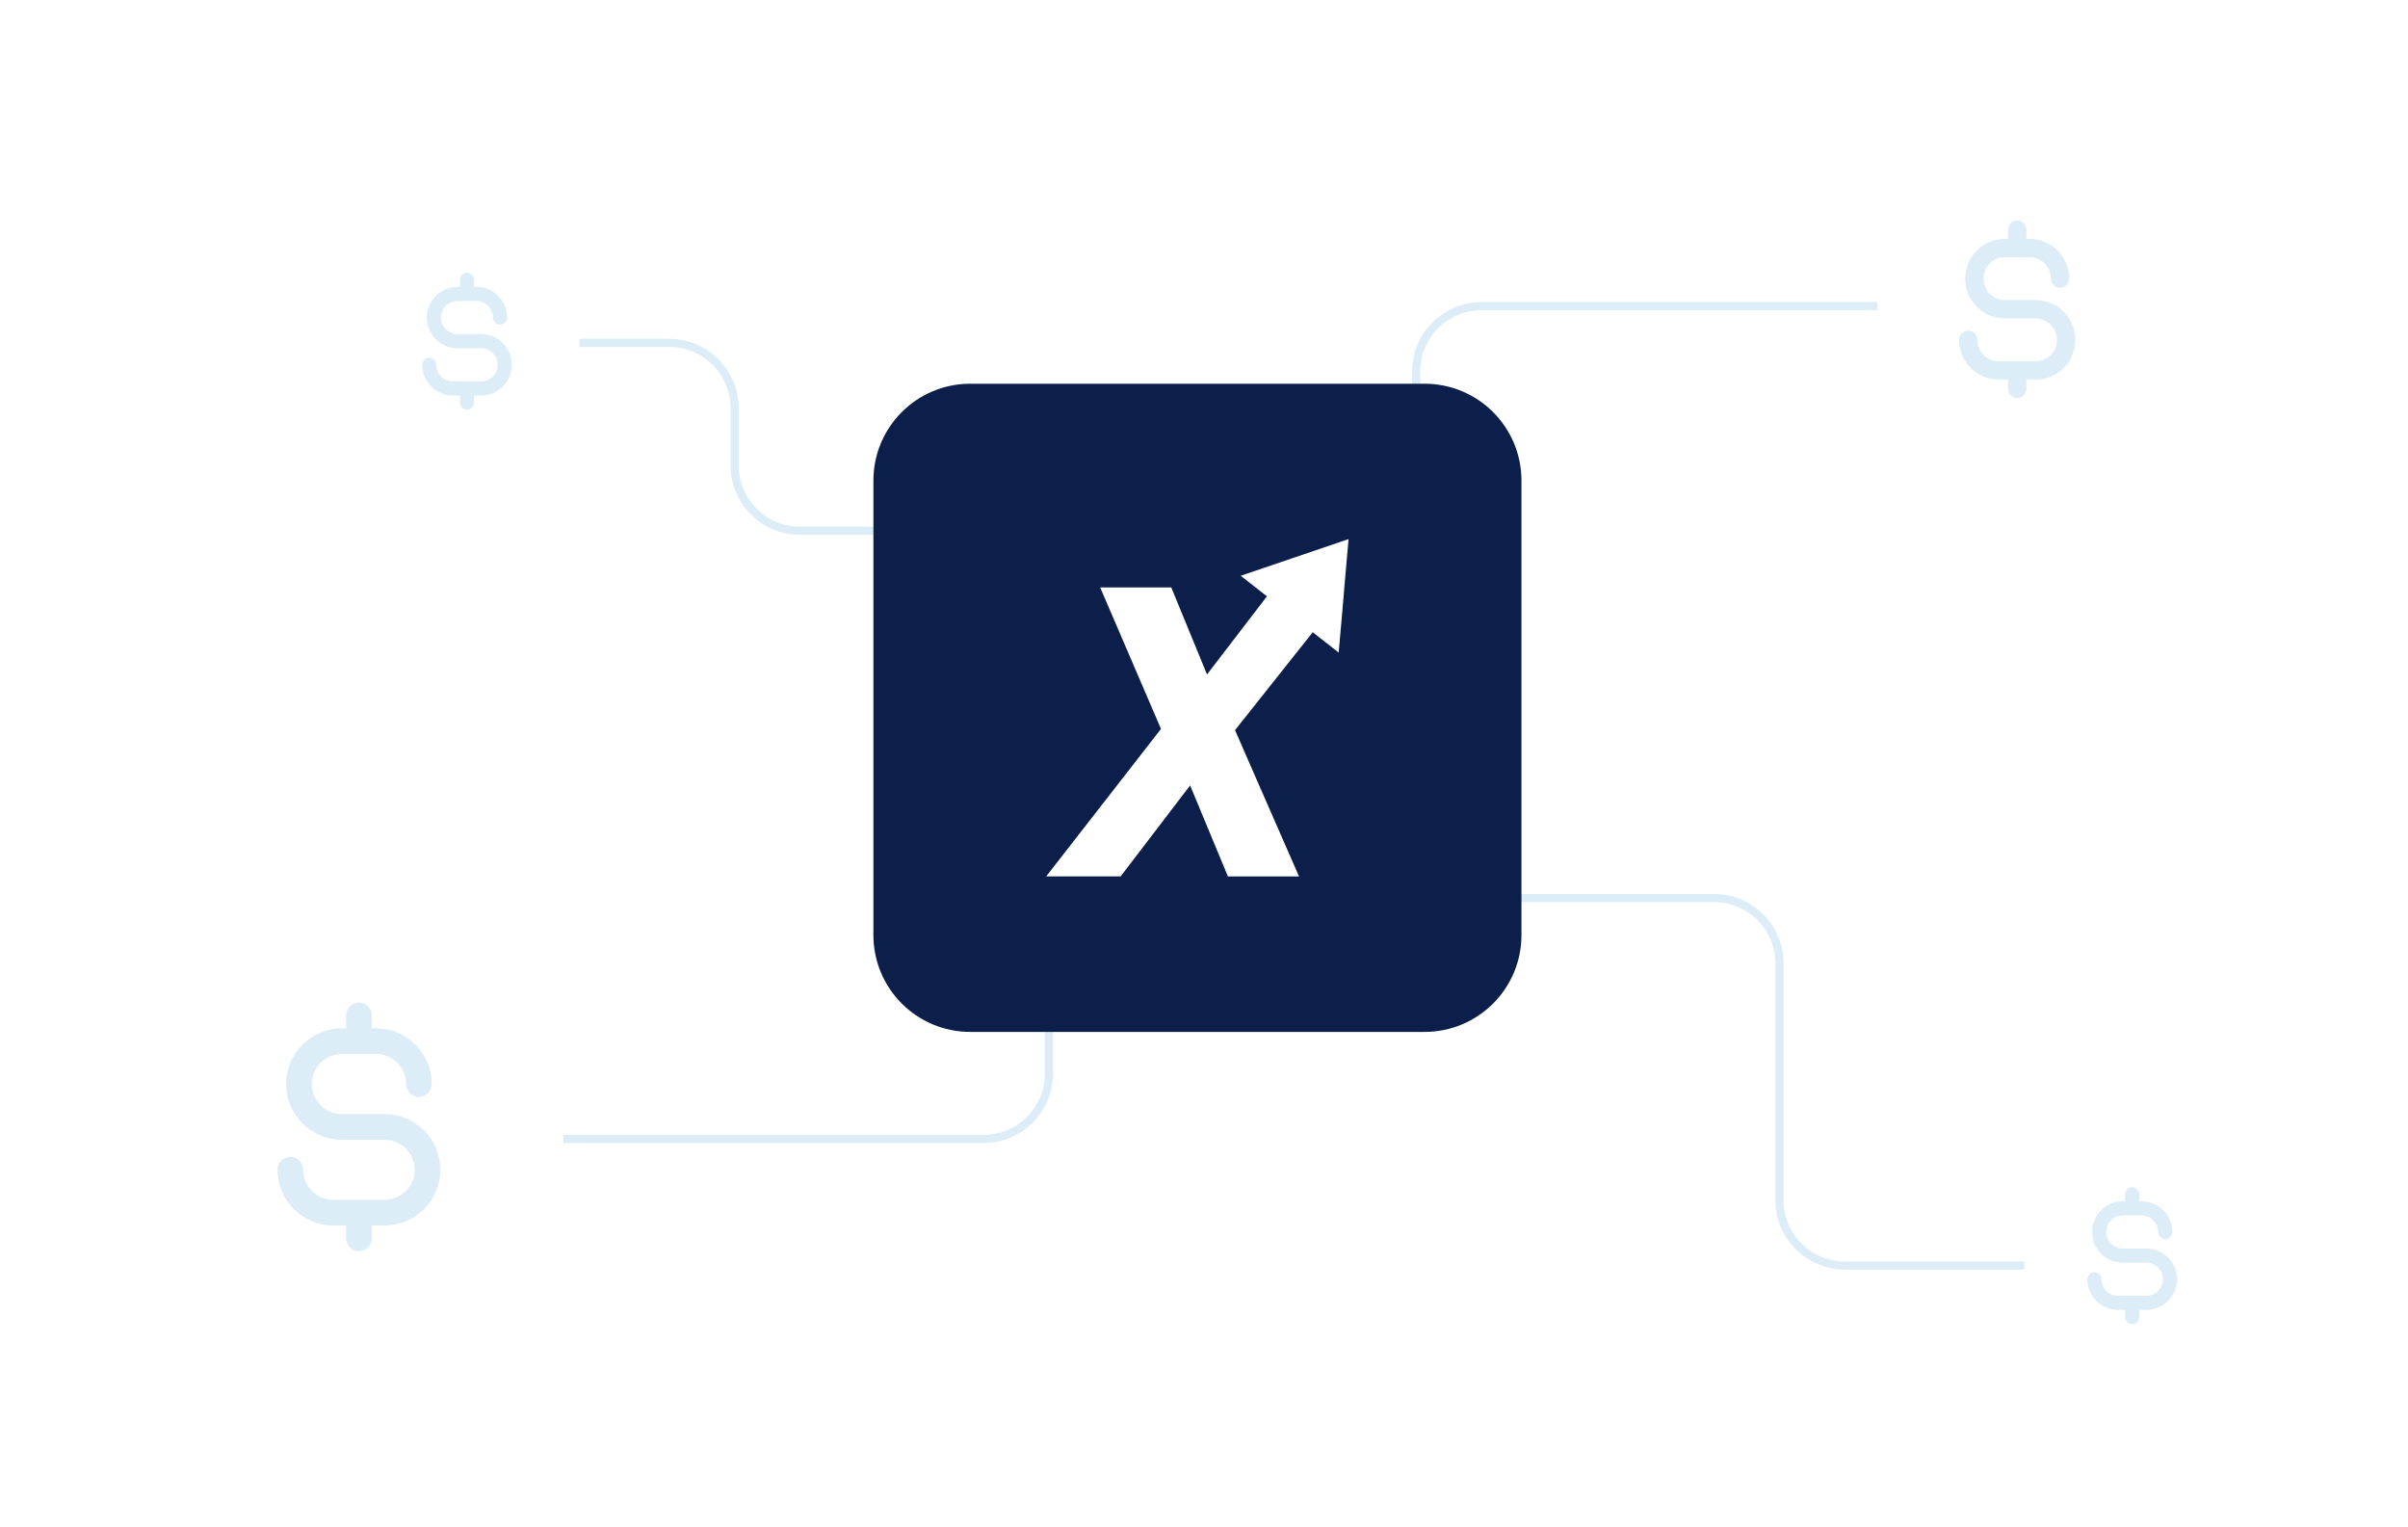 <svg width="295" height="187" viewBox="0 0 295 187" fill="none" xmlns="http://www.w3.org/2000/svg">
<path d="M248 37.5H181.5C177.082 37.5 173.5 41.082 173.5 45.5V59.5" stroke="#DCEDF8"/>
<path d="M67.5 42H82C86.418 42 90 45.582 90 50V57C90 61.418 93.582 65 98 65H114.5" stroke="#DCEDF8"/>
<path d="M64 139.5H120.5C124.918 139.5 128.5 135.918 128.5 131.5V119" stroke="#DCEDF8"/>
<path d="M251.5 155H226C221.582 155 218 151.418 218 147V118C218 113.582 214.418 110 210 110H174.5" stroke="#DCEDF8"/>
<g filter="url(#filter0_d_898_368)">
<path d="M174.53 47H118.86C112.31 47 107 52.31 107 58.86V114.53C107 121.08 112.31 126.39 118.86 126.39H174.53C181.08 126.39 186.39 121.08 186.39 114.53V58.86C186.39 52.31 181.08 47 174.53 47Z" fill="#0C1E4A"/>
</g>
<path d="M152 70.52L155.21 73.04L147.87 82.61L143.49 71.95H134.78L142.23 89.28L128.17 107.34H137.29L145.8 96.2L150.43 107.35H159.14L151.3 89.43L160.82 77.44L164 79.93L164.64 72.63L164.69 71.96L165.21 66.03L152 70.52Z" fill="white"/>
<g filter="url(#filter1_d_898_368)">
<rect x="230" y="20" width="35" height="35" rx="4" fill="white"/>
</g>
<path d="M254.25 41.625C254.249 42.917 253.734 44.157 252.821 45.071C251.907 45.984 250.667 46.498 249.375 46.5H248.25V47.625C248.25 47.923 248.131 48.209 247.92 48.42C247.71 48.632 247.423 48.75 247.125 48.75C246.827 48.75 246.54 48.632 246.33 48.42C246.119 48.209 246 47.923 246 47.625V46.5H244.875C243.583 46.498 242.343 45.984 241.429 45.071C240.516 44.157 240.001 42.917 240 41.625C240 41.327 240.119 41.041 240.33 40.83C240.54 40.618 240.827 40.5 241.125 40.5C241.423 40.5 241.71 40.618 241.92 40.83C242.131 41.041 242.25 41.327 242.25 41.625C242.25 42.321 242.527 42.989 243.019 43.481C243.511 43.973 244.179 44.25 244.875 44.25H249.375C250.071 44.25 250.739 43.973 251.231 43.481C251.723 42.989 252 42.321 252 41.625C252 40.929 251.723 40.261 251.231 39.769C250.739 39.277 250.071 39 249.375 39H245.625C244.332 39 243.092 38.486 242.178 37.572C241.264 36.658 240.75 35.418 240.75 34.125C240.75 32.832 241.264 31.592 242.178 30.678C243.092 29.764 244.332 29.25 245.625 29.25H246V28.125C246 27.827 246.119 27.541 246.33 27.329C246.54 27.119 246.827 27 247.125 27C247.423 27 247.71 27.119 247.92 27.329C248.131 27.541 248.25 27.827 248.25 28.125V29.25H248.625C249.917 29.252 251.157 29.766 252.071 30.68C252.984 31.593 253.499 32.833 253.5 34.125C253.5 34.423 253.381 34.709 253.17 34.92C252.96 35.132 252.673 35.25 252.375 35.25C252.077 35.25 251.79 35.132 251.58 34.92C251.369 34.709 251.25 34.423 251.25 34.125C251.25 33.429 250.973 32.761 250.481 32.269C249.989 31.777 249.321 31.5 248.625 31.5H245.625C244.929 31.5 244.261 31.777 243.769 32.269C243.277 32.761 243 33.429 243 34.125C243 34.821 243.277 35.489 243.769 35.981C244.261 36.473 244.929 36.75 245.625 36.75H249.375C250.667 36.752 251.907 37.266 252.821 38.179C253.734 39.093 254.249 40.333 254.25 41.625Z" fill="#DCEDF8"/>
<g filter="url(#filter2_d_898_368)">
<rect x="20" y="113" width="49" height="49" rx="4" fill="white"/>
</g>
<path d="M53.95 143.275C53.948 145.085 53.228 146.819 51.949 148.099C50.669 149.378 48.934 150.098 47.125 150.1H45.55V151.675C45.55 152.093 45.384 152.493 45.089 152.789C44.793 153.084 44.393 153.25 43.975 153.25C43.557 153.25 43.157 153.084 42.861 152.789C42.566 152.493 42.4 152.093 42.4 151.675V150.1H40.825C39.016 150.098 37.281 149.378 36.001 148.099C34.722 146.819 34.002 145.085 34 143.275C34 142.857 34.166 142.457 34.461 142.161C34.757 141.866 35.157 141.7 35.575 141.7C35.993 141.7 36.393 141.866 36.689 142.161C36.984 142.457 37.15 142.857 37.15 143.275C37.15 144.25 37.537 145.184 38.226 145.874C38.916 146.563 39.85 146.95 40.825 146.95H47.125C48.1 146.95 49.034 146.563 49.724 145.874C50.413 145.184 50.8 144.25 50.8 143.275C50.8 142.3 50.413 141.366 49.724 140.676C49.034 139.987 48.1 139.6 47.125 139.6H41.875C40.065 139.6 38.329 138.881 37.049 137.601C35.769 136.321 35.05 134.585 35.05 132.775C35.05 130.965 35.769 129.229 37.049 127.949C38.329 126.669 40.065 125.95 41.875 125.95H42.4V124.375C42.4 123.957 42.566 123.557 42.861 123.261C43.157 122.966 43.557 122.8 43.975 122.8C44.393 122.8 44.793 122.966 45.089 123.261C45.384 123.557 45.55 123.957 45.55 124.375V125.95H46.075C47.885 125.952 49.619 126.672 50.899 127.951C52.178 129.231 52.898 130.966 52.9 132.775C52.9 133.193 52.734 133.593 52.439 133.889C52.143 134.184 51.743 134.35 51.325 134.35C50.907 134.35 50.507 134.184 50.211 133.889C49.916 133.593 49.75 133.193 49.75 132.775C49.75 131.8 49.363 130.866 48.674 130.176C47.984 129.487 47.05 129.1 46.075 129.1H41.875C40.9 129.1 39.966 129.487 39.276 130.176C38.587 130.866 38.2 131.8 38.2 132.775C38.2 133.75 38.587 134.684 39.276 135.374C39.966 136.063 40.9 136.45 41.875 136.45H47.125C48.934 136.452 50.669 137.172 51.949 138.451C53.228 139.731 53.948 141.466 53.95 143.275Z" fill="#DCEDF8"/>
<g filter="url(#filter3_d_898_368)">
<rect x="44" y="28" width="27" height="27" rx="4" fill="white"/>
</g>
<path d="M62.707 44.682C62.706 45.679 62.309 46.635 61.604 47.34C60.899 48.045 59.944 48.442 58.946 48.443H58.079V49.311C58.079 49.541 57.987 49.762 57.824 49.925C57.662 50.087 57.441 50.179 57.211 50.179C56.981 50.179 56.76 50.087 56.597 49.925C56.434 49.762 56.343 49.541 56.343 49.311V48.443H55.475C54.478 48.442 53.522 48.045 52.817 47.34C52.112 46.635 51.715 45.679 51.714 44.682C51.714 44.452 51.806 44.231 51.968 44.069C52.131 43.906 52.352 43.814 52.582 43.814C52.812 43.814 53.033 43.906 53.196 44.069C53.359 44.231 53.45 44.452 53.45 44.682C53.45 45.219 53.663 45.734 54.043 46.114C54.423 46.494 54.938 46.707 55.475 46.707H58.946C59.483 46.707 59.999 46.494 60.378 46.114C60.758 45.734 60.971 45.219 60.971 44.682C60.971 44.145 60.758 43.63 60.378 43.25C59.999 42.871 59.483 42.657 58.946 42.657H56.054C55.056 42.657 54.1 42.261 53.394 41.556C52.689 40.85 52.293 39.894 52.293 38.897C52.293 37.899 52.689 36.943 53.394 36.237C54.1 35.532 55.056 35.136 56.054 35.136H56.343V34.268C56.343 34.038 56.434 33.817 56.597 33.654C56.76 33.492 56.981 33.4 57.211 33.4C57.441 33.4 57.662 33.492 57.824 33.654C57.987 33.817 58.079 34.038 58.079 34.268V35.136H58.368C59.365 35.137 60.321 35.534 61.026 36.239C61.731 36.944 62.127 37.9 62.129 38.897C62.129 39.127 62.037 39.347 61.874 39.51C61.712 39.673 61.491 39.764 61.261 39.764C61.031 39.764 60.81 39.673 60.647 39.51C60.484 39.347 60.393 39.127 60.393 38.897C60.393 38.359 60.179 37.844 59.8 37.465C59.42 37.085 58.905 36.872 58.368 36.872H56.054C55.517 36.872 55.002 37.085 54.622 37.465C54.242 37.844 54.029 38.359 54.029 38.897C54.029 39.434 54.242 39.949 54.622 40.328C55.002 40.708 55.517 40.922 56.054 40.922H58.946C59.944 40.923 60.899 41.319 61.604 42.024C62.309 42.729 62.706 43.685 62.707 44.682Z" fill="#DCEDF8"/>
<g filter="url(#filter4_d_898_368)">
<rect x="248" y="140" width="27" height="27" rx="4" fill="white"/>
</g>
<path d="M266.707 156.682C266.706 157.679 266.309 158.635 265.604 159.34C264.899 160.045 263.943 160.442 262.946 160.443H262.079V161.311C262.079 161.541 261.987 161.762 261.824 161.925C261.662 162.087 261.441 162.179 261.211 162.179C260.981 162.179 260.76 162.087 260.597 161.925C260.434 161.762 260.343 161.541 260.343 161.311V160.443H259.475C258.478 160.442 257.522 160.045 256.817 159.34C256.112 158.635 255.715 157.679 255.714 156.682C255.714 156.452 255.806 156.231 255.968 156.069C256.131 155.906 256.352 155.814 256.582 155.814C256.812 155.814 257.033 155.906 257.196 156.069C257.359 156.231 257.45 156.452 257.45 156.682C257.45 157.219 257.663 157.734 258.043 158.114C258.423 158.494 258.938 158.707 259.475 158.707H262.946C263.484 158.707 263.999 158.494 264.378 158.114C264.758 157.734 264.971 157.219 264.971 156.682C264.971 156.145 264.758 155.63 264.378 155.25C263.999 154.871 263.484 154.657 262.946 154.657H260.054C259.056 154.657 258.1 154.261 257.394 153.556C256.689 152.851 256.293 151.894 256.293 150.897C256.293 149.899 256.689 148.943 257.394 148.237C258.1 147.532 259.056 147.136 260.054 147.136H260.343V146.268C260.343 146.038 260.434 145.817 260.597 145.654C260.76 145.492 260.981 145.4 261.211 145.4C261.441 145.4 261.662 145.492 261.824 145.654C261.987 145.817 262.079 146.038 262.079 146.268V147.136H262.368C263.365 147.137 264.321 147.534 265.026 148.239C265.731 148.944 266.127 149.9 266.129 150.897C266.129 151.127 266.037 151.347 265.874 151.51C265.712 151.673 265.491 151.764 265.261 151.764C265.031 151.764 264.81 151.673 264.647 151.51C264.484 151.347 264.393 151.127 264.393 150.897C264.393 150.36 264.18 149.844 263.8 149.465C263.42 149.085 262.905 148.872 262.368 148.872H260.054C259.517 148.872 259.001 149.085 258.622 149.465C258.242 149.844 258.029 150.36 258.029 150.897C258.029 151.434 258.242 151.949 258.622 152.328C259.001 152.708 259.517 152.922 260.054 152.922H262.946C263.943 152.923 264.899 153.319 265.604 154.024C266.309 154.729 266.706 155.685 266.707 156.682Z" fill="#DCEDF8"/>
<defs>
<filter id="filter0_d_898_368" x="87" y="27" width="119.39" height="119.39" filterUnits="userSpaceOnUse" color-interpolation-filters="sRGB">
<feFlood flood-opacity="0" result="BackgroundImageFix"/>
<feColorMatrix in="SourceAlpha" type="matrix" values="0 0 0 0 0 0 0 0 0 0 0 0 0 0 0 0 0 0 127 0" result="hardAlpha"/>
<feOffset/>
<feGaussianBlur stdDeviation="10"/>
<feComposite in2="hardAlpha" operator="out"/>
<feColorMatrix type="matrix" values="0 0 0 0 0 0 0 0 0 0 0 0 0 0 0 0 0 0 0.02 0"/>
<feBlend mode="normal" in2="BackgroundImageFix" result="effect1_dropShadow_898_368"/>
<feBlend mode="normal" in="SourceGraphic" in2="effect1_dropShadow_898_368" result="shape"/>
</filter>
<filter id="filter1_d_898_368" x="210" y="0" width="75" height="75" filterUnits="userSpaceOnUse" color-interpolation-filters="sRGB">
<feFlood flood-opacity="0" result="BackgroundImageFix"/>
<feColorMatrix in="SourceAlpha" type="matrix" values="0 0 0 0 0 0 0 0 0 0 0 0 0 0 0 0 0 0 127 0" result="hardAlpha"/>
<feOffset/>
<feGaussianBlur stdDeviation="10"/>
<feComposite in2="hardAlpha" operator="out"/>
<feColorMatrix type="matrix" values="0 0 0 0 0 0 0 0 0 0 0 0 0 0 0 0 0 0 0.02 0"/>
<feBlend mode="normal" in2="BackgroundImageFix" result="effect1_dropShadow_898_368"/>
<feBlend mode="normal" in="SourceGraphic" in2="effect1_dropShadow_898_368" result="shape"/>
</filter>
<filter id="filter2_d_898_368" x="0" y="93" width="89" height="89" filterUnits="userSpaceOnUse" color-interpolation-filters="sRGB">
<feFlood flood-opacity="0" result="BackgroundImageFix"/>
<feColorMatrix in="SourceAlpha" type="matrix" values="0 0 0 0 0 0 0 0 0 0 0 0 0 0 0 0 0 0 127 0" result="hardAlpha"/>
<feOffset/>
<feGaussianBlur stdDeviation="10"/>
<feComposite in2="hardAlpha" operator="out"/>
<feColorMatrix type="matrix" values="0 0 0 0 0 0 0 0 0 0 0 0 0 0 0 0 0 0 0.02 0"/>
<feBlend mode="normal" in2="BackgroundImageFix" result="effect1_dropShadow_898_368"/>
<feBlend mode="normal" in="SourceGraphic" in2="effect1_dropShadow_898_368" result="shape"/>
</filter>
<filter id="filter3_d_898_368" x="24" y="8" width="67" height="67" filterUnits="userSpaceOnUse" color-interpolation-filters="sRGB">
<feFlood flood-opacity="0" result="BackgroundImageFix"/>
<feColorMatrix in="SourceAlpha" type="matrix" values="0 0 0 0 0 0 0 0 0 0 0 0 0 0 0 0 0 0 127 0" result="hardAlpha"/>
<feOffset/>
<feGaussianBlur stdDeviation="10"/>
<feComposite in2="hardAlpha" operator="out"/>
<feColorMatrix type="matrix" values="0 0 0 0 0 0 0 0 0 0 0 0 0 0 0 0 0 0 0.02 0"/>
<feBlend mode="normal" in2="BackgroundImageFix" result="effect1_dropShadow_898_368"/>
<feBlend mode="normal" in="SourceGraphic" in2="effect1_dropShadow_898_368" result="shape"/>
</filter>
<filter id="filter4_d_898_368" x="228" y="120" width="67" height="67" filterUnits="userSpaceOnUse" color-interpolation-filters="sRGB">
<feFlood flood-opacity="0" result="BackgroundImageFix"/>
<feColorMatrix in="SourceAlpha" type="matrix" values="0 0 0 0 0 0 0 0 0 0 0 0 0 0 0 0 0 0 127 0" result="hardAlpha"/>
<feOffset/>
<feGaussianBlur stdDeviation="10"/>
<feComposite in2="hardAlpha" operator="out"/>
<feColorMatrix type="matrix" values="0 0 0 0 0 0 0 0 0 0 0 0 0 0 0 0 0 0 0.02 0"/>
<feBlend mode="normal" in2="BackgroundImageFix" result="effect1_dropShadow_898_368"/>
<feBlend mode="normal" in="SourceGraphic" in2="effect1_dropShadow_898_368" result="shape"/>
</filter>
</defs>
</svg>
